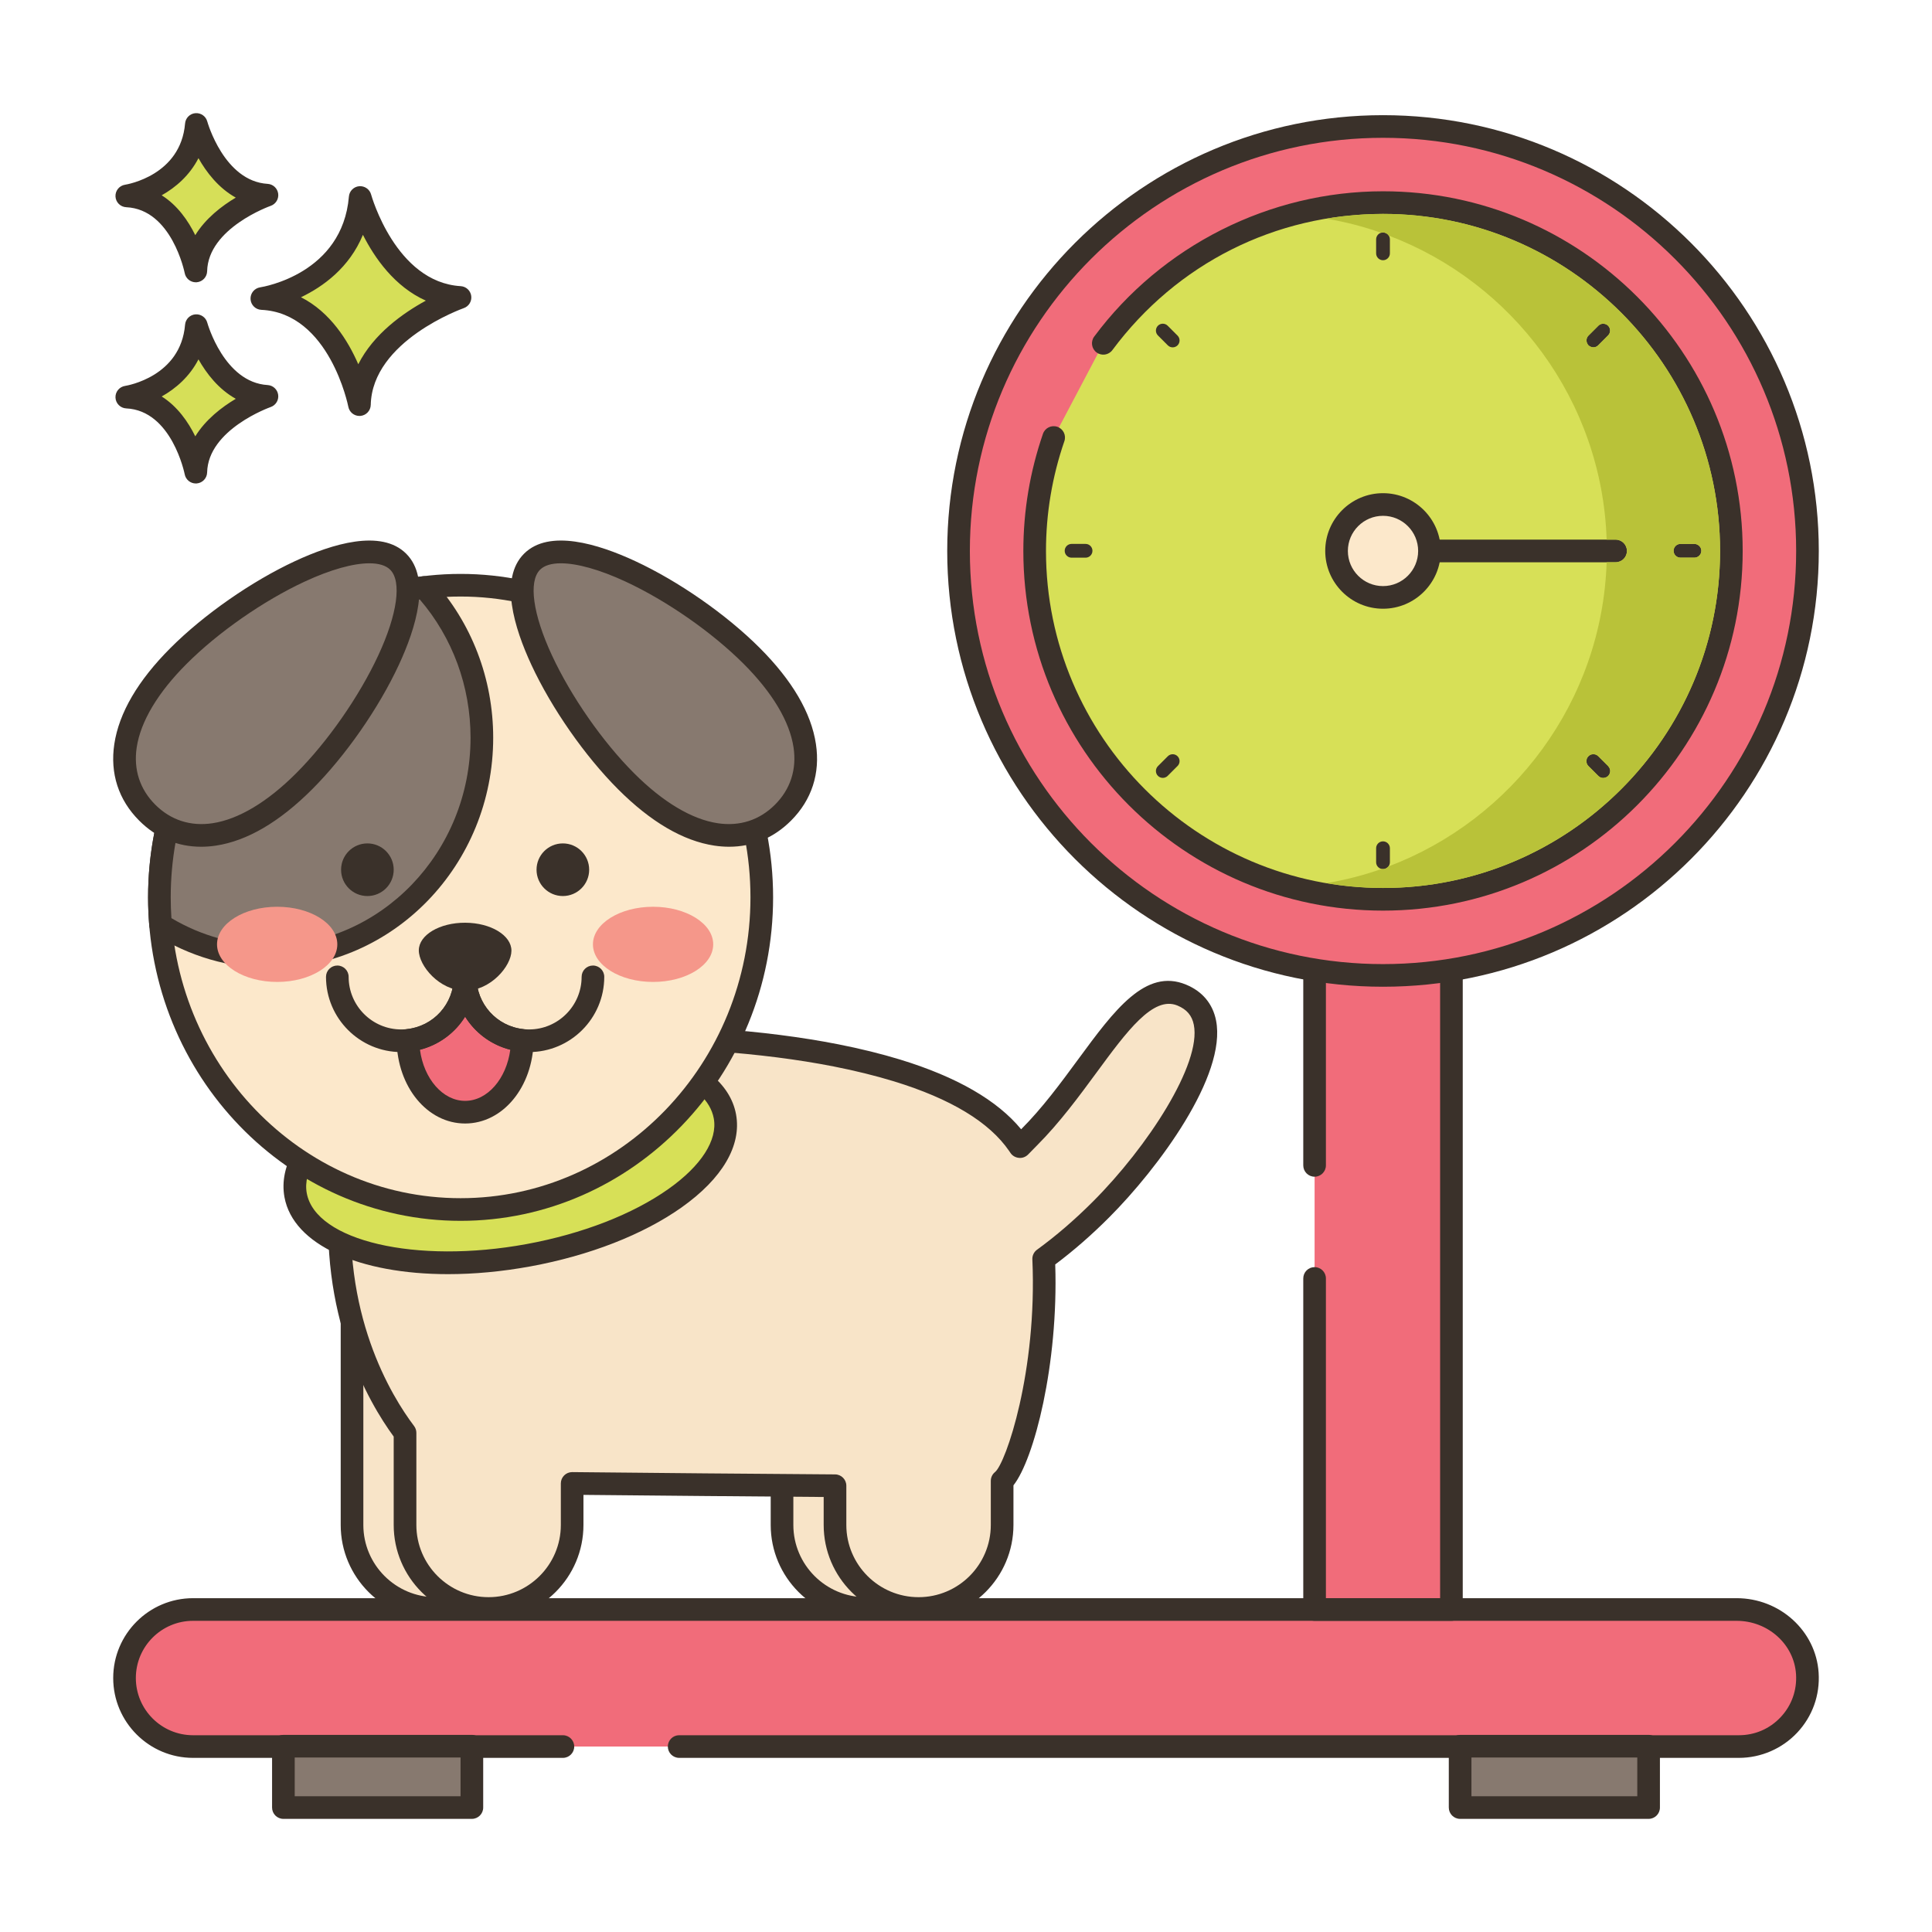 <svg id="Layer_1" enable-background="new 0 0 256 256" viewBox="0 0 256 256" xmlns="http://www.w3.org/2000/svg"><g><path d="m47.727 26.168s3.41 12.659 13.229 13.246c0 0-13.107 4.525-13.328 14.202 0 0-2.58-13.572-12.932-14.059 0 0 12.057-1.826 13.031-13.389z" fill="#d6df58"/><path d="m47.627 55.115c-.713 0-1.335-.506-1.472-1.217-.024-.124-2.496-12.418-11.529-12.843-.771-.036-1.388-.65-1.428-1.421-.04-.77.511-1.444 1.273-1.561.441-.068 10.9-1.817 11.761-12.032.061-.726.634-1.301 1.359-1.367.719-.06 1.393.399 1.583 1.102.032.116 3.26 11.626 11.87 12.141.714.042 1.298.583 1.396 1.292.098.708-.319 1.388-.995 1.622-.121.043-12.125 4.312-12.319 12.819-.017.767-.61 1.396-1.374 1.46-.041.003-.084.005-.125.005zm-7.745-15.729c3.88 1.97 6.233 5.747 7.591 8.878 2.027-4.021 5.945-6.788 8.954-8.428-4.137-1.843-6.787-5.653-8.338-8.724-1.795 4.361-5.275 6.869-8.207 8.274z" fill="#3a312a"/><path d="m26.017 43.148s2.412 8.954 9.357 9.369c0 0-9.271 3.201-9.427 10.045 0 0-1.825-9.6-9.147-9.944 0 .001 8.528-1.291 9.217-9.47z" fill="#d6df58"/><path d="m25.946 64.063c-.713 0-1.336-.507-1.472-1.22-.016-.082-1.705-8.442-7.744-8.727-.77-.036-1.388-.65-1.428-1.421-.04-.77.511-1.444 1.274-1.561.296-.047 7.368-1.242 7.947-8.112.061-.726.635-1.303 1.36-1.368.732-.059 1.392.399 1.582 1.102.021.079 2.229 7.92 7.998 8.265.715.042 1.299.584 1.396 1.293.098.709-.32 1.389-.996 1.622-.081.028-8.287 2.953-8.417 8.661-.018.768-.611 1.397-1.376 1.461-.041.003-.083.005-.124.005zm-4.521-11.528c2.108 1.333 3.525 3.396 4.45 5.281 1.376-2.233 3.517-3.873 5.368-4.974-2.289-1.27-3.887-3.351-4.944-5.225-1.175 2.288-3.018 3.877-4.874 4.918z" fill="#3a312a"/><path d="m26.017 16.49s2.412 8.954 9.357 9.37c0 0-9.271 3.201-9.427 10.045 0 0-1.825-9.6-9.147-9.944 0 0 8.528-1.291 9.217-9.471z" fill="#d6df58"/><path d="m25.946 37.405c-.713 0-1.336-.507-1.472-1.22-.016-.082-1.705-8.442-7.744-8.727-.77-.036-1.388-.65-1.428-1.421-.04-.769.511-1.444 1.274-1.561.296-.047 7.368-1.242 7.947-8.113.061-.726.635-1.303 1.36-1.368.727-.059 1.392.399 1.582 1.102.021.079 2.229 7.92 7.999 8.266.714.043 1.299.584 1.396 1.293s-.32 1.389-.997 1.622c-.081.028-8.286 2.952-8.417 8.661-.018.768-.611 1.397-1.376 1.461-.041.003-.083.005-.124.005zm-4.522-11.527c2.109 1.333 3.525 3.395 4.45 5.281 1.377-2.233 3.517-3.873 5.368-4.974-2.289-1.27-3.887-3.351-4.944-5.226-1.174 2.288-3.017 3.878-4.874 4.919z" fill="#3a312a"/><path d="m89.992 231.426h140.428c5.215 0 9.403-4.396 9.061-9.685-.313-4.826-4.535-8.475-9.372-8.475h-204.529c-5.015 0-9.08 4.065-9.08 9.08s4.065 9.08 9.08 9.08h49.007z" fill="#f16c7a"/><path d="m230.42 232.926h-140.428c-.829 0-1.5-.672-1.5-1.5s.671-1.5 1.5-1.5h140.428c2.118 0 4.082-.852 5.531-2.397 1.448-1.545 2.17-3.565 2.032-5.69-.257-3.966-3.716-7.072-7.874-7.072h-204.529c-4.18 0-7.58 3.4-7.58 7.58s3.4 7.58 7.58 7.58h49.007c.829 0 1.5.672 1.5 1.5s-.671 1.5-1.5 1.5h-49.007c-5.834 0-10.58-4.746-10.58-10.58s4.746-10.58 10.58-10.58h204.529c5.735 0 10.509 4.339 10.869 9.879.191 2.961-.816 5.779-2.837 7.936-1.994 2.124-4.808 3.344-7.721 3.344z" fill="#3a312a"/><path d="m37.551 231.38h24.975v8.129h-24.975z" fill="#87796f"/><path d="m62.526 241.01h-24.975c-.829 0-1.5-.672-1.5-1.5v-8.13c0-.828.671-1.5 1.5-1.5h24.975c.829 0 1.5.672 1.5 1.5v8.13c0 .828-.672 1.5-1.5 1.5zm-23.475-3h21.975v-5.13h-21.975z" fill="#3a312a"/><path d="m193.474 231.38h24.975v8.129h-24.975z" fill="#87796f"/><path d="m218.449 241.01h-24.975c-.829 0-1.5-.672-1.5-1.5v-8.13c0-.828.671-1.5 1.5-1.5h24.975c.829 0 1.5.672 1.5 1.5v8.13c0 .828-.672 1.5-1.5 1.5zm-23.475-3h21.975v-5.13h-21.975z" fill="#3a312a"/><path d="m174.191 169.4v43.866h18.131v-104.131h-18.131v45.285z" fill="#f16c7a"/><path d="m192.322 214.766h-18.132c-.829 0-1.5-.672-1.5-1.5v-43.866c0-.828.671-1.5 1.5-1.5s1.5.672 1.5 1.5v42.365h15.131v-101.13h-15.131v43.785c0 .828-.671 1.5-1.5 1.5s-1.5-.672-1.5-1.5v-45.285c0-.828.671-1.5 1.5-1.5h18.131c.829 0 1.5.672 1.5 1.5v104.131c.001.828-.671 1.5-1.499 1.5z" fill="#3a312a"/><ellipse cx="183.256" cy="73.004" fill="#f16c7a" rx="56.244" ry="56.244" transform="matrix(.947 -.322 .322 .947 -13.747 62.898)"/><path d="m183.256 130.748c-31.84 0-57.744-25.904-57.744-57.744s25.904-57.743 57.744-57.743 57.744 25.903 57.744 57.743-25.904 57.744-57.744 57.744zm0-112.487c-30.186 0-54.744 24.558-54.744 54.743 0 30.186 24.558 54.744 54.744 54.744s54.744-24.559 54.744-54.744c0-30.186-24.558-54.743-54.744-54.743z" fill="#3a312a"/><path d="m139.615 57.971c-1.623 4.714-2.517 9.768-2.517 15.033 0 25.493 20.665 46.158 46.158 46.158 25.492 0 46.158-20.666 46.158-46.158s-20.666-46.158-46.158-46.158c-15.183 0-28.652 7.332-37.064 18.648z" fill="#d7e057"/><g fill="#3a312a"><path d="m183.256 120.662c-26.279 0-47.658-21.379-47.658-47.658 0-5.292.875-10.514 2.599-15.521.27-.784 1.124-1.2 1.907-.93.784.27 1.2 1.123.93 1.906-1.617 4.693-2.436 9.587-2.436 14.545 0 24.625 20.034 44.658 44.658 44.658 24.625 0 44.658-20.033 44.658-44.658s-20.034-44.658-44.658-44.658c-14.264 0-27.335 6.576-35.86 18.042-.494.667-1.433.803-2.099.31-.665-.495-.803-1.435-.309-2.099 8.963-12.056 23.269-19.253 38.268-19.253 26.279 0 47.658 21.379 47.658 47.658s-21.379 47.658-47.658 47.658z"/><path d="m183.256 30.805c-.504 0-.912.408-.912.912v1.853c0 .504.408.912.912.912s.912-.408.912-.912v-1.853c.001-.504-.408-.912-.912-.912z"/><path d="m183.256 111.484c-.504 0-.912.409-.912.912v1.853c0 .504.408.912.912.912s.912-.408.912-.912v-1.853c.001-.503-.408-.912-.912-.912z"/><path d="m225.435 72.983c0-.504-.409-.912-.912-.912h-1.853c-.504 0-.912.409-.912.912 0 .504.408.912.912.912h1.853c.503.001.912-.408.912-.912z"/><path d="m144.755 72.983c0-.504-.408-.912-.912-.912h-1.853c-.504 0-.912.409-.912.912 0 .504.408.912.912.912h1.853c.504.001.912-.408.912-.912z"/><path d="m213.081 43.159c-.356-.356-.934-.356-1.29 0l-1.311 1.31c-.356.356-.356.934 0 1.29s.934.356 1.29 0l1.31-1.311c.357-.356.357-.933.001-1.289z"/><path d="m156.032 100.207c-.356-.356-.934-.356-1.29 0l-1.31 1.31c-.356.356-.356.934 0 1.29s.934.356 1.29 0l1.31-1.31c.356-.356.356-.933 0-1.29z"/><path d="m213.081 102.808c.356-.356.356-.934 0-1.29l-1.31-1.311c-.356-.356-.934-.356-1.29 0s-.356.934 0 1.29l1.311 1.31c.355.357.933.357 1.289.001z"/><path d="m156.032 45.759c.356-.356.356-.934 0-1.29l-1.31-1.31c-.356-.356-.934-.356-1.29 0s-.356.934 0 1.29l1.31 1.311c.356.355.934.355 1.29-.001z"/><path d="m213.08 102.807c-.357.357-.934.357-1.29 0l-1.307-1.307c-.357-.357-.357-.934 0-1.291s.934-.357 1.29 0l1.307 1.307c.357.357.357.934 0 1.291z"/><path d="m214.078 74.504h-30.25c-.829 0-1.5-.672-1.5-1.5s.671-1.5 1.5-1.5h30.25c.829 0 1.5.672 1.5 1.5s-.672 1.5-1.5 1.5z"/></g><path d="m189.412 73.004c0 3.4-2.756 6.156-6.156 6.156s-6.156-2.756-6.156-6.156 2.756-6.156 6.156-6.156 6.156 2.756 6.156 6.156z" fill="#fce8cb"/><path d="m183.256 80.66c-4.221 0-7.656-3.435-7.656-7.656s3.435-7.655 7.656-7.655 7.656 3.435 7.656 7.655c0 4.222-3.435 7.656-7.656 7.656zm0-12.311c-2.567 0-4.656 2.088-4.656 4.655s2.088 4.656 4.656 4.656c2.567 0 4.656-2.089 4.656-4.656s-2.088-4.655-4.656-4.655z" fill="#3a312a"/><path d="m46.645 169.119v32.945c0 6.114 4.957 11.071 11.071 11.071s11.072-4.957 11.072-11.071v-32.945z" fill="#f8e4c8"/><path d="m57.716 214.635c-6.932 0-12.571-5.64-12.571-12.571v-32.944c0-.828.671-1.5 1.5-1.5h22.143c.829 0 1.5.672 1.5 1.5v32.944c0 6.931-5.64 12.571-12.572 12.571zm-9.571-44.016v31.444c0 5.277 4.293 9.571 9.571 9.571s9.572-4.294 9.572-9.571v-31.444z" fill="#3a312a"/><path d="m114.695 213.135c-6.115 0-11.072-4.957-11.072-11.071v-16.202c0-6.115 4.957-11.072 11.072-11.072 6.115 0 11.072 4.957 11.072 11.072v16.202c-.001 6.114-4.958 11.071-11.072 11.071z" fill="#f8e4c8"/><path d="m114.694 214.635c-6.932 0-12.571-5.64-12.571-12.571v-16.202c0-6.933 5.64-12.572 12.571-12.572 6.932 0 12.572 5.64 12.572 12.572v16.202c0 6.931-5.64 12.571-12.572 12.571zm0-38.346c-5.278 0-9.571 4.294-9.571 9.572v16.202c0 5.277 4.293 9.571 9.571 9.571s9.572-4.294 9.572-9.571v-16.202c0-5.278-4.294-9.572-9.572-9.572z" fill="#3a312a"/><path d="m110.642 196.865v5.201c0 6.114 4.961 11.069 11.075 11.069s11.068-4.954 11.068-11.069v-5.842c2.235-1.807 6.14-15.097 5.505-29.417 2.461-1.788 5.058-3.996 7.604-6.548 8.543-8.543 19.378-24.812 10.693-28.406-6.516-2.701-11.697 10.317-20.239 18.86-.408.408-.81.822-1.205 1.23-.071-.11-.143-.22-.227-.33-3.135-4.585-9.236-7.681-16.036-9.767-2.649-.81-5.401-1.47-8.128-2.008-5.887-1.153-11.651-1.729-15.939-2.027-4.3-.285-7.124-.285-7.124-.285l-29.52 5.583c-6.949 1.315-12.241 7.04-12.927 14.08-1.438 14.773 3.439 26.075 8.426 32.668v12.208c0 6.114 4.955 11.069 11.068 11.069s11.075-4.954 11.075-11.069v-5.505c4.302.054 31.264.297 34.831.305z" fill="#f8e4c8"/><path d="m121.717 214.635c-6.934 0-12.575-5.638-12.575-12.568v-3.709c-6.123-.038-25.424-.212-31.831-.279v3.988c0 6.931-5.641 12.568-12.575 12.568-6.93 0-12.568-5.638-12.568-12.568v-11.711c-3.328-4.543-10.093-16.11-8.419-33.312.745-7.637 6.56-13.974 14.142-15.408l29.521-5.582c.092-.018.185-.026.279-.026.117 0 2.923.003 7.224.287 5.807.403 11.231 1.094 16.128 2.053 2.971.586 5.755 1.273 8.278 2.045 7.47 2.292 12.838 5.391 15.986 9.223 2.82-2.823 5.237-6.112 7.575-9.293 4.775-6.495 8.904-12.105 14.282-9.874 2.156.893 3.528 2.531 3.968 4.739 1.454 7.305-7.68 19.619-14.174 26.113-2.313 2.319-4.711 4.41-7.134 6.224.437 13.218-2.798 25.824-5.535 29.269v5.254c-.004 6.929-5.642 12.567-12.572 12.567zm-45.906-19.574h.019c4.28.053 31.254.296 34.816.304.827.002 1.497.673 1.497 1.5v5.201c0 5.276 4.295 9.568 9.575 9.568 5.276 0 9.568-4.292 9.568-9.568v-5.842c0-.453.204-.882.557-1.166 1.443-1.167 5.606-13.377 4.95-28.185-.023-.503.209-.984.617-1.28 2.517-1.827 5.014-3.979 7.423-6.394 7.226-7.226 14.385-18.229 13.354-23.407-.245-1.229-.935-2.041-2.173-2.554-3.214-1.326-6.69 3.401-10.716 8.879-2.297 3.125-4.9 6.667-7.889 9.655-.395.395-.784.797-1.166 1.191-.317.327-.774.513-1.232.46-.454-.043-.875-.28-1.124-.662-.058-.089-.105-.164-.161-.237-2.634-3.849-7.76-6.937-15.285-9.245-2.424-.74-5.109-1.403-7.979-1.97-4.773-.934-10.073-1.608-15.752-2.003-3.666-.242-6.272-.275-6.884-.279l-29.378 5.555c-6.28 1.19-11.097 6.433-11.713 12.752-1.623 16.689 5.145 27.672 8.13 31.618.197.261.304.579.304.905v12.208c0 5.276 4.292 9.568 9.568 9.568 5.28 0 9.575-4.292 9.575-9.568v-5.505c0-.401.161-.785.446-1.067.279-.276.658-.432 1.053-.432z" fill="#3a312a"/><path d="m96.054 147.926c1.335 7.279-10.316 15.516-26.025 18.397-15.708 2.882-29.525-.683-30.86-7.962s10.316-15.516 26.025-18.397c15.708-2.881 29.525.684 30.86 7.962z" fill="#d7e057"/><path d="m59.37 168.831c-11.692 0-20.51-3.848-21.676-10.198-.757-4.128 1.811-8.512 7.23-12.343 5.089-3.598 12.192-6.368 19.999-7.801 16.774-3.079 31.099.948 32.606 9.167.757 4.128-1.811 8.511-7.23 12.343-5.09 3.598-12.192 6.368-19.999 7.801-3.81.698-7.495 1.031-10.93 1.031zm16.459-28.359c-3.27 0-6.778.311-10.364.969-7.388 1.355-14.067 3.947-18.808 7.299-4.347 3.073-6.538 6.481-6.011 9.352 1.164 6.344 14.496 9.44 29.114 6.757 7.387-1.355 14.067-3.947 18.808-7.299 4.347-3.073 6.538-6.482 6.011-9.353-.879-4.788-8.688-7.725-18.75-7.725z" fill="#3a312a"/><ellipse cx="61.03" cy="118.905" fill="#fce8cb" rx="39.91" ry="41.361"/><path d="m61.03 161.767c-22.833 0-41.41-19.228-41.41-42.861s18.577-42.861 41.41-42.861 41.41 19.228 41.41 42.861-18.577 42.861-41.41 42.861zm0-82.723c-21.179 0-38.41 17.882-38.41 39.861s17.231 39.861 38.41 39.861 38.41-17.882 38.41-39.861-17.231-39.861-38.41-39.861z" fill="#3a312a"/><path d="m63.851 97.756c0 16.028-12.538 29.017-28 29.017-5.339 0-10.33-1.549-14.575-4.237-.101-1.199-.153-2.409-.153-3.632 0-21.157 15.326-38.601 35.095-41.063 4.731 5.199 7.633 12.208 7.633 19.915z" fill="#87796f"/><path d="m35.85 128.273c-5.441 0-10.758-1.546-15.377-4.47-.397-.251-.653-.674-.692-1.142-.105-1.248-.159-2.512-.159-3.757 0-21.674 15.652-39.967 36.409-42.552.486-.06.966.118 1.294.479 5.176 5.683 8.026 13.113 8.026 20.924 0 16.828-13.234 30.518-29.501 30.518zm-13.137-6.615c3.987 2.367 8.513 3.615 13.137 3.615 14.612 0 26.5-12.345 26.5-27.518 0-6.797-2.383-13.271-6.727-18.32-18.87 2.753-33.002 19.578-33.002 39.47.001.912.031 1.835.092 2.753z" fill="#3a312a"/><path d="m99.594 86.9c8.632 8.632 8.748 16.192 4.157 20.783s-12.152 4.475-20.783-4.157c-8.632-8.632-17.061-24.505-12.47-29.097 4.591-4.59 20.464 3.84 29.096 12.471z" fill="#87796f"/><path d="m96.614 112.198c-.642 0-1.297-.05-1.963-.15-4.129-.623-8.416-3.133-12.744-7.46-4.412-4.412-8.816-10.731-11.494-16.492-2.273-4.891-4.287-11.415-.977-14.726 3.31-3.312 9.836-1.296 14.726.977 5.761 2.677 12.08 7.081 16.492 11.493 4.328 4.327 6.837 8.615 7.46 12.744.587 3.898-.555 7.412-3.303 10.16-2.279 2.279-5.083 3.454-8.197 3.454zm-22.294-37.558c-1.242 0-2.19.279-2.762.852-1.556 1.556-.952 5.901 1.576 11.34 2.539 5.464 6.713 11.455 10.894 15.636 3.81 3.81 7.638 6.097 11.07 6.614 2.921.44 5.544-.41 7.592-2.458s2.897-4.673 2.458-7.592c-.517-3.433-2.805-7.261-6.614-11.07-4.181-4.181-10.171-8.354-15.635-10.894-3.44-1.599-6.443-2.428-8.579-2.428z" fill="#3a312a"/><path d="m23.669 86.9c-8.632 8.632-8.748 16.192-4.157 20.783s12.152 4.475 20.783-4.157c8.632-8.632 17.061-24.505 12.47-29.097-4.591-4.59-20.465 3.84-29.096 12.471z" fill="#87796f"/><path d="m26.648 112.198c-3.114 0-5.918-1.175-8.197-3.454-2.749-2.748-3.891-6.262-3.303-10.16.623-4.129 3.132-8.417 7.46-12.744 4.412-4.412 10.732-8.816 16.492-11.493 4.891-2.274 11.415-4.287 14.726-.977 3.311 3.311 1.296 9.835-.977 14.726-2.677 5.761-7.081 12.08-11.493 16.492-4.327 4.327-8.615 6.837-12.744 7.46-.666.1-1.321.15-1.964.15zm22.294-37.558c-2.136 0-5.138.828-8.578 2.428-5.463 2.539-11.455 6.713-15.635 10.894-3.81 3.81-6.097 7.638-6.614 11.07-.44 2.919.41 5.544 2.458 7.592s4.676 2.898 7.592 2.458c3.433-.518 7.26-2.805 11.07-6.614 4.18-4.181 8.354-10.172 10.893-15.636 2.528-5.438 3.132-9.784 1.576-11.34-.571-.572-1.52-.852-2.762-.852z" fill="#3a312a"/><path d="m67.768 125.975c-.009 2.033-2.771 5.306-6.16 5.292-3.389-.015-6.122-3.312-6.113-5.346.009-2.033 2.764-3.67 6.153-3.655 3.389.014 6.129 1.675 6.12 3.709z" fill="#3a312a"/><path d="m69.207 137.856c-.08 5.275-3.442 9.514-7.576 9.514s-7.496-4.239-7.576-9.514c4.258-.443 7.576-4.039 7.576-8.418 0 4.379 3.317 7.975 7.576 8.418z" fill="#f16c7a"/><path d="m61.631 148.87c-4.997 0-8.983-4.828-9.076-10.991-.012-.776.572-1.434 1.345-1.515 3.552-.369 6.231-3.347 6.231-6.926 0-.828.671-1.5 1.5-1.5s1.5.672 1.5 1.5c0 3.579 2.679 6.557 6.231 6.926.773.081 1.356.738 1.345 1.515-.093 6.163-4.08 10.991-9.076 10.991zm-5.984-9.777c.506 3.836 3.018 6.777 5.984 6.777s5.477-2.942 5.984-6.777c-2.535-.644-4.655-2.242-5.984-4.379-1.329 2.137-3.449 3.735-5.984 4.379z" fill="#3a312a"/><path d="m53.164 139.406c-5.496 0-9.967-4.472-9.967-9.968 0-.828.671-1.5 1.5-1.5s1.5.672 1.5 1.5c0 3.842 3.125 6.968 6.967 6.968.239 0 .479-.011.714-.039 3.575-.372 6.254-3.35 6.254-6.929 0-.828.671-1.5 1.5-1.5s1.5.672 1.5 1.5c0 5.12-3.835 9.381-8.92 9.91-.331.04-.69.058-1.048.058z" fill="#3a312a"/><path d="m70.099 139.406c-.358 0-.717-.019-1.07-.061-5.063-.526-8.897-4.787-8.897-9.907 0-.828.671-1.5 1.5-1.5s1.5.672 1.5 1.5c0 3.579 2.679 6.557 6.231 6.926.258.031.497.042.736.042 3.842 0 6.968-3.126 6.968-6.968 0-.828.671-1.5 1.5-1.5s1.5.672 1.5 1.5c-.001 5.497-4.472 9.968-9.968 9.968z" fill="#3a312a"/><path d="m44.696 125.131c0 2.751-3.568 4.981-7.969 4.981-4.402 0-7.97-2.23-7.97-4.981s3.568-4.981 7.97-4.981c4.401 0 7.969 2.231 7.969 4.981z" fill="#f5978a"/><path d="m94.505 125.131c0 2.751-3.568 4.981-7.969 4.981s-7.969-2.23-7.969-4.981 3.568-4.981 7.969-4.981 7.969 2.231 7.969 4.981z" fill="#f5978a"/><path d="m52.168 115.243c0 1.925-1.561 3.487-3.486 3.487-1.926 0-3.487-1.561-3.487-3.487s1.561-3.487 3.487-3.487c1.925.001 3.486 1.562 3.486 3.487z" fill="#3a312a"/><circle cx="74.581" cy="115.243" fill="#3a312a" r="3.487"/><path d="m182.989 30.841c.09-.03.18-.04.27-.04.117 0 .225.029.327.07.016.006.031.012.046.019.095.044.182.1.256.172.015.015.026.033.04.049.032.036.065.07.091.11 16.42 6.21 28.26 21.85 28.87 40.28h1.19c.83 0 1.5.67 1.5 1.5 0 .416-.168.791-.44 1.062-.271.27-.646.438-1.06.438h-1.19v.002c-.611 18.459-12.471 34.108-28.92 40.308-.007.009-.019.013-.026.021-.059.072-.135.129-.216.179-.03.019-.054.043-.087.058-.113.054-.239.087-.372.089-.003 0-.006.002-.009.002h-.001c-.002 0-.004 0-.006 0-.058 0-.125-.01-.183-.019h-.01c-2.349.83-4.788 1.46-7.297 1.88-.001 0-.002 0-.003 0l.039.006c.494.085.992.156 1.491.224.224.031.448.059.672.086.401.048.803.092 1.207.129.357.033.717.058 1.076.083.311.021.622.045.935.06.622.029 1.248.045 1.877.048.068 0 .135.004.203.004 5.481 0 10.733-.997 15.589-2.813 16.958-6.338 29.071-22.7 29.071-41.847 0-24.62-20.04-44.66-44.66-44.66-.814 0-1.621.03-2.423.074-.206.011-.412.025-.618.039-.529.037-1.055.083-1.579.138-.343.036-.688.066-1.029.11-.03.004-.06.009-.09.013-.59.077-1.178.165-1.761.265 2.49.412 4.9 1.042 7.23 1.861zm30.125 13.558c-.014.016-.018.035-.033.05-.001 0-.001.002-.002.002l-1.31 1.31c-.087.087-.189.153-.298.197-.252.101-.537.072-.781-.061-.073-.04-.148-.076-.21-.136-.056-.058-.088-.128-.126-.195-.2-.352-.168-.801.126-1.095l1.31-1.31c.18-.18.415-.27.648-.27.031 0 .059.014.09.018.202.021.4.096.552.252.086.084.149.182.194.286.133.312.076.68-.16.952zm11.969 29.287c-.157.122-.347.206-.564.206h-1.85c-.5 0-.91-.4-.91-.91 0-.5.41-.91.91-.91h1.85c.176 0 .331.062.471.147.264.161.45.437.45.764-.001.292-.145.537-.357.703zm-11.819 28.846c-.045.1-.102.196-.185.279-.079.076-.171.131-.266.174-.033.015-.068.025-.102.036-.071.023-.143.037-.216.042-.03.002-.061.006-.091.005-.107-.003-.213-.018-.314-.057-.11-.05-.21-.12-.3-.2l-1.31-1.31c-.09-.091-.155-.194-.198-.305-.042-.109-.062-.226-.062-.345 0-.23.08-.46.26-.64.36-.36.94-.36 1.29 0l.807.8.503.499c.032.032.045.075.072.111.048.065.103.128.128.199.006.015.006.031.012.046.031.086.048.175.052.265.001.027-.002.053-.004.08-.004.083-.02.164-.047.244-.011.027-.018.052-.029.077z" fill="#b9c239"/></g></svg>